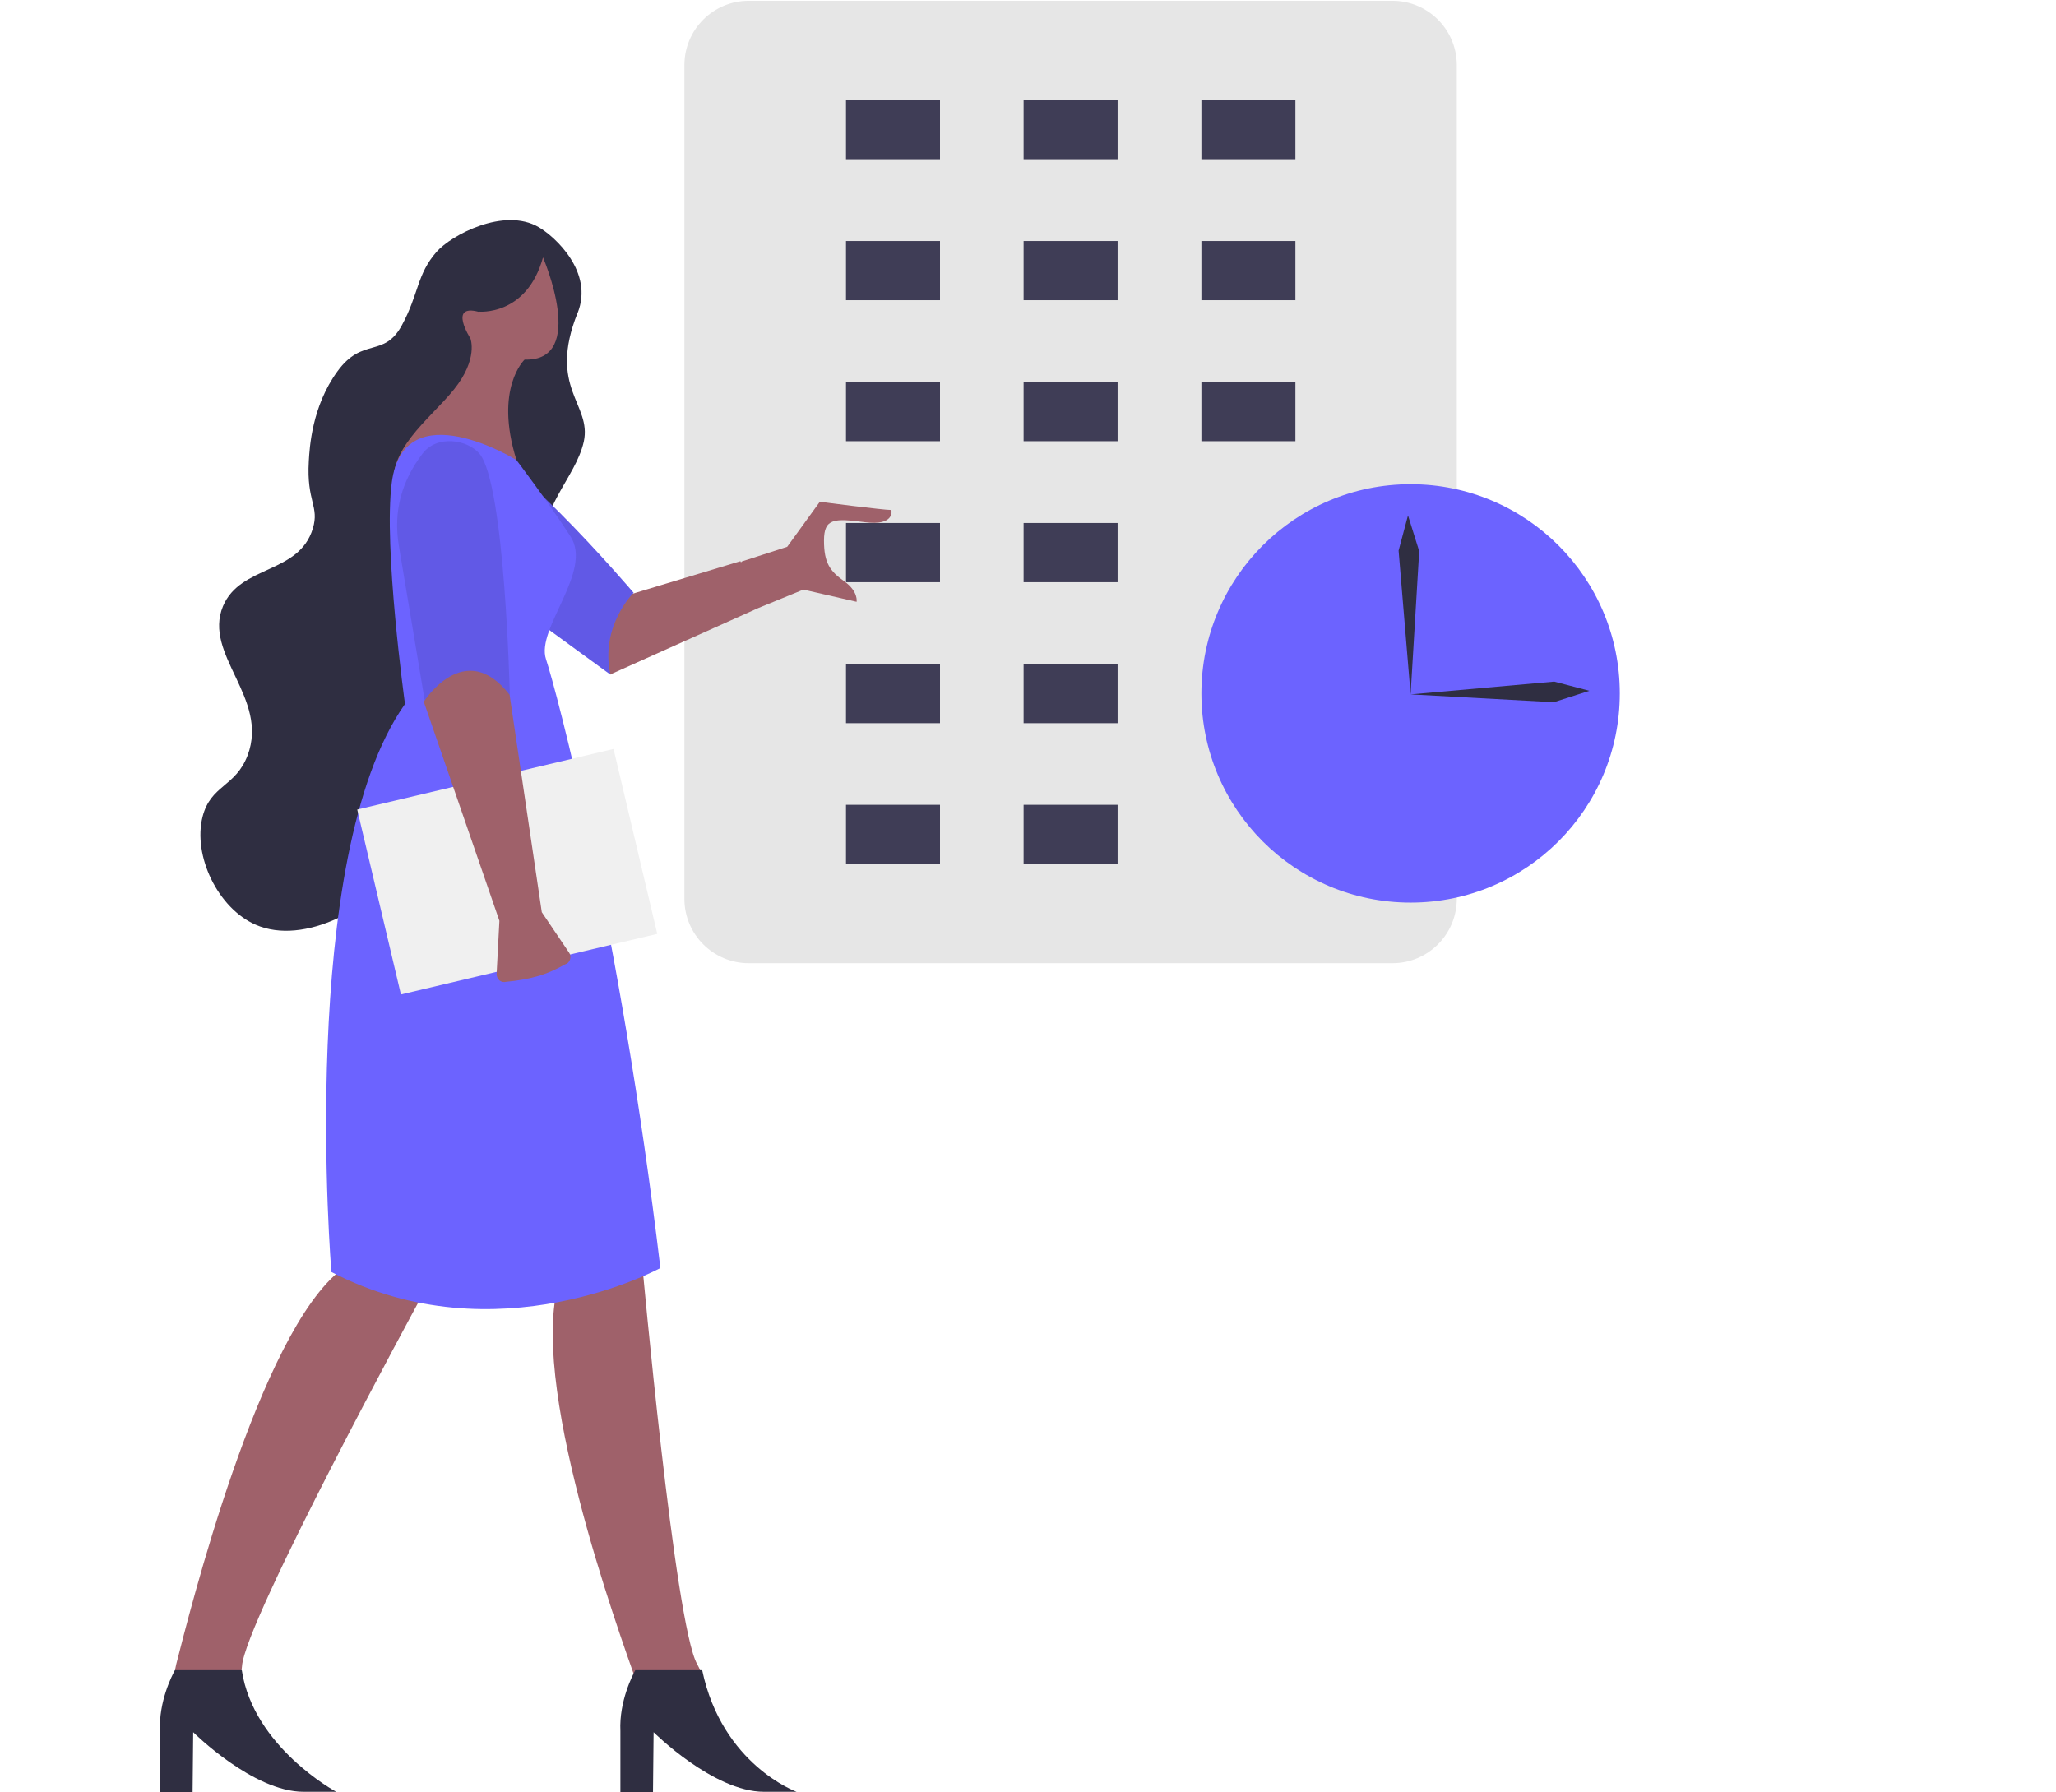 <?xml version="1.0" encoding="UTF-8"?>
<svg id="Layer_1" xmlns="http://www.w3.org/2000/svg" xmlns:xlink="http://www.w3.org/1999/xlink" version="1.1" viewBox="0 0 1028 896">
  <!-- Generator: Adobe Illustrator 29.3.1, SVG Export Plug-In . SVG Version: 2.1.0 Build 151)  -->
  <defs>
    <style>
      .st0, .st1, .st2, .st3, .st4 {
        fill-rule: evenodd;
      }

      .st0, .st5 {
        fill: #6c63ff;
      }

      .st1 {
        fill: #e6e6e6;
      }

      .st6 {
        fill: #3f3d56;
      }

      .st2 {
        fill: #2f2e41;
      }

      .st7 {
        fill: #f0f0f0;
      }

      .st3 {
        fill: #9f616a;
      }

      .st4 {
        isolation: isolate;
        opacity: .1;
      }
    </style>
  </defs>
  <g>
    <g id="Object-4">
      <path id="Path_1651" class="st1" d="M728.4,32.6v416.8c0,17.8-14.4,32.2-32.2,32.2h-321.8c-17.8,0-32.2-14.4-32.2-32.2V32.6c0-17.8,14.4-32.2,32.2-32.2h321.8c17.8,0,32.2,14.4,32.2,32.2Z"/>
      <g>
        <g id="Group_639">
          <rect id="Rectangle_283" class="st6" x="422.9" y="261.4" width="47" height="29.6" transform="translate(892.9 552.5) rotate(-180)"/>
          <rect id="Rectangle_284" class="st6" x="422.9" y="191" width="47" height="29.6" transform="translate(892.9 411.6) rotate(-180)"/>
          <rect id="Rectangle_285" class="st6" x="422.9" y="120.5" width="47" height="29.6" transform="translate(892.9 270.6) rotate(-180)"/>
          <rect id="Rectangle_286" class="st6" x="422.9" y="50" width="47" height="29.6" transform="translate(892.9 129.6) rotate(-180)"/>
          <rect id="Rectangle_287" class="st6" x="511.8" y="261.4" width="47" height="29.6" transform="translate(1070.6 552.5) rotate(-180)"/>
          <rect id="Rectangle_288" class="st6" x="511.8" y="331.9" width="47" height="29.6" transform="translate(1070.6 693.5) rotate(-180)"/>
          <rect id="Rectangle_289" class="st6" x="511.8" y="402.4" width="47" height="29.6" transform="translate(1070.6 834.4) rotate(-180)"/>
          <rect id="Rectangle_290" class="st6" x="511.8" y="191" width="47" height="29.6" transform="translate(1070.6 411.6) rotate(-180)"/>
          <rect id="Rectangle_291" class="st6" x="511.8" y="120.5" width="47" height="29.6" transform="translate(1070.6 270.6) rotate(-180)"/>
          <rect id="Rectangle_292" class="st6" x="511.8" y="50" width="47" height="29.6" transform="translate(1070.6 129.6) rotate(-180)"/>
          <rect id="Rectangle_2881" data-name="Rectangle_288" class="st6" x="422.9" y="331.9" width="47" height="29.6" transform="translate(892.9 693.5) rotate(-180)"/>
          <rect id="Rectangle_2891" data-name="Rectangle_289" class="st6" x="422.9" y="402.4" width="47" height="29.6" transform="translate(892.9 834.4) rotate(-180)"/>
        </g>
        <g id="Group_6391" data-name="Group_639">
          <rect id="Rectangle_2841" data-name="Rectangle_284" class="st6" x="600.7" y="191" width="47" height="29.6"/>
          <rect id="Rectangle_2851" data-name="Rectangle_285" class="st6" x="600.7" y="120.5" width="47" height="29.6"/>
          <rect id="Rectangle_2861" data-name="Rectangle_286" class="st6" x="600.7" y="50" width="47" height="29.6"/>
        </g>
      </g>
    </g>
    <g id="Person-6">
      <path id="Path_1234" class="st3" d="M305.2,337.2l74-33.2h0s22.5-9.2,22.5-9.2l26.6,6.1s1-5.1-6.1-10.2c-7.2-5.1-10.2-9.2-10.2-20.4,0-11.2,5.1-11.2,20.4-9.2,15.3,2,13.3-6.1,13.3-6.1-4.1,0-35.8-4.1-35.8-4.1l-16.3,22.5-22.6,7.3c-.2.2-.4.3-.5.5l-.3-.6-74.6,22.5c-.9,20.4,9.8,34.2,9.8,34.2Z"/>
      <path id="Path_1235" class="st3" d="M280.2,639.1c-17.4,49,29.6,177.7,37.8,201.2,8.2,23.5,41.9,11.2,30.6-8.2-11.2-19.4-27.6-201.2-27.6-201.2,0,0-23.5-40.9-40.9,8.2Z"/>
      <path id="Path_1236" class="st3" d="M171.1,634.5c-41.6,31.2-76.8,173.6-83,197.7-6.2,24.1,31.5,23.3,32.9.9,1.4-22.4,88.6-182.7,88.6-182.7,0,0,3.1-47-38.5-15.9Z"/>
      <path id="Path_1237" class="st2" d="M317.6,835.1h33.5c9.9,47.3,47.2,60.8,47.2,60.8h-16.3c-25.3,0-55.2-29.8-55.2-29.8l-.3,30h-16.3v-30.6c-.7-14.9,6.2-28.1,7.4-30.3Z"/>
      <path id="Path_1238" class="st2" d="M87.4,835.1h33.5c5.8,38.5,47.2,60.8,47.2,60.8h-16.3c-25.3,0-55.2-29.8-55.2-29.8l-.3,30h-16.3v-30.6c-.7-14.9,6.2-28.1,7.4-30.3Z"/>
      <path id="Path_1239" class="st2" d="M288.8,156.4c-15.1,37.8,7.2,45.5,3.1,64.4-4.1,18.4-23.5,33.7-19.4,56.2,4.2,23.1-55.3-44.6-60.8-37.3-36,47.9,29.7,132.7-8.2,190-16.5,24.9-51.7,43.1-75.6,32.7-18.9-8.2-31.6-34.5-26.6-54.1,4.1-15.9,16.4-14.7,22.5-30.6,10.8-28.7-22.4-50.4-12.3-74.6,8.7-20.7,37.9-15.9,44.9-38.8,3.4-11.2-3.2-13.4-2-33.7.4-6.8,1.5-27.3,14.3-44.9,12.6-17.4,23.2-6.5,32.2-23,8.6-15.8,7.4-25.4,17.4-36.8,7.3-8.3,33.7-22.5,51.1-12.3,8.2,4.8,27.6,22.5,19.4,42.9Z"/>
      <path id="Path_1240" class="st0" d="M228.4,220.3c-28.2,8.6-3.4,58.5-3.4,58.5l80.2,58.5c-5.3-24.4,11.6-40.9,11.6-40.9,0,0-69.5-81.8-88.3-76.1Z"/>
      <path id="Path_12401" data-name="Path_1240" class="st4" d="M228.4,220.3c-28.2,8.6-3.4,58.5-3.4,58.5l80.2,58.5c-5.3-24.4,11.6-40.9,11.6-40.9,0,0-69.5-81.8-88.3-76.1Z"/>
      <path id="Path_1241" class="st3" d="M239.3,155.9c-15.3-4.1-4.1,13.3-4.1,13.3,0,0,4.1,10.2-8.2,25.5-12.3,15.3-34.7,30.6-29.6,52.1,5.1,21.5,71.4,17,60.8-16.9-11.2-35.8,4.1-50.1,4.1-50.1,31.7,1,9.2-51.1,9.2-51.1-8.2,29.6-32.2,27.1-32.2,27.1Z"/>
      <path id="Path_1242" class="st0" d="M195.9,241.2c-4.3,32.1,6.6,110.8,6.6,110.8-54.1,76.6-36.8,284-36.8,284,82.7,42.9,164.5-2,164.5-2-20.4-170.6-52.1-289.1-57.2-304.4-5.1-15.3,23.5-43.9,12.3-61.3-11.2-17.4-27.1-38.3-27.1-38.3,0,0-56.2-34.7-62.3,11.2Z"/>
      <path id="Path_1243" class="st4" d="M239.8,226.9c-6.1-7.2-21.4-9.6-28.6,0-10.4,13.7-14.6,28.8-11.8,45.8l13.4,80.2c35.8,21.1,42.1-5.5,42.1-5.5,0,0-2.4-105.6-15.2-120.6Z"/>
      <g id="Folder">
        <rect id="Rectangle_293" class="st7" x="206.1" y="369.9" width="95" height="131.7" transform="translate(-112.1 782.9) rotate(-103.3)"/>
      </g>
      <path id="Path_1244" class="st3" d="M211.9,350.9l37.8,109.5-1.4,26.6c0,1.2.5,2.4,1.4,3.2,1,.8,2.2,1,3.4.7,5.7-.5,11.3-1.5,16.8-3.1,4.4-1.4,8.6-3.3,12.6-5.6,1.2-.3,2.1-1.2,2.5-2.4s.3-2.4-.4-3.4l-13.7-20.3-16.1-108.7c-22.5-29-43,3.6-43,3.6Z"/>
    </g>
  </g>
  <g id="Clock">
    <circle id="Ellipse_65" class="st5" cx="705.3" cy="346.7" r="104.6"/>
    <polygon id="Path_1214" class="st2" points="699.3 275.3 704 257.7 709.6 275.6 705.3 347.2 699.3 275.3"/>
    <polygon id="Path_1215" class="st2" points="777.1 340.8 794.7 345.4 776.9 351.1 705.3 347.2 777.1 340.8"/>
  </g>
</svg>